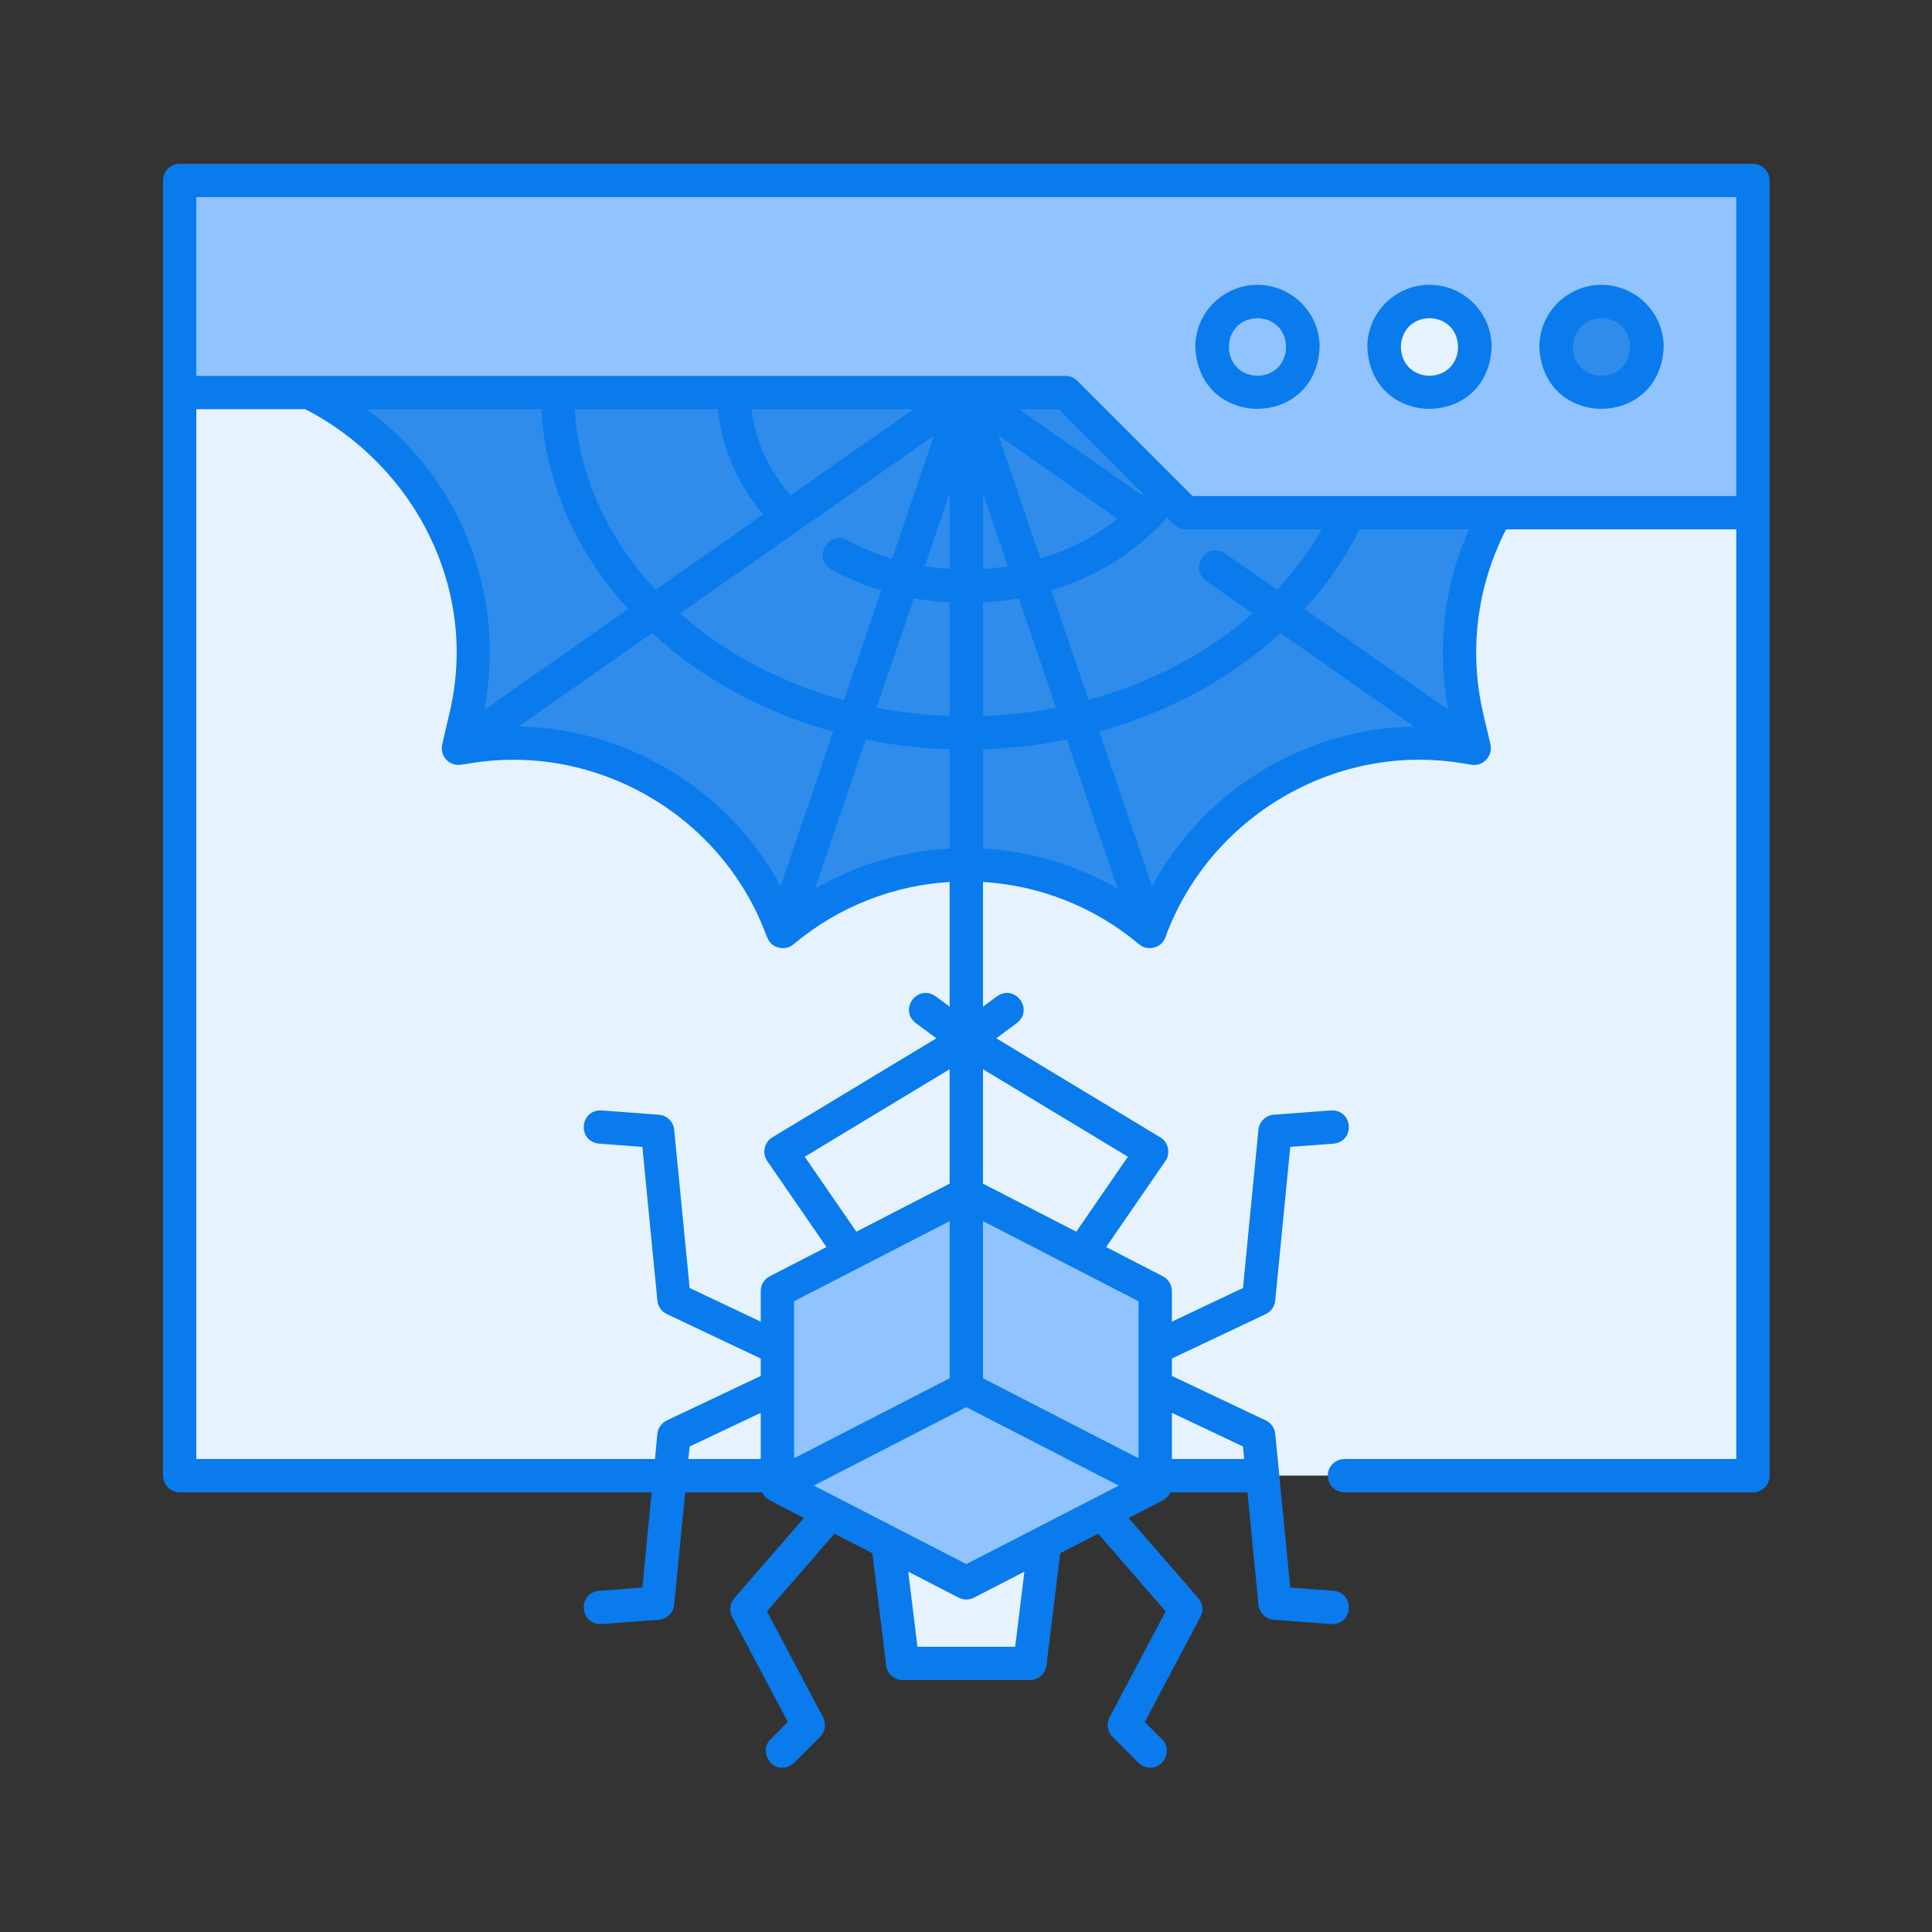 <svg xmlns="http://www.w3.org/2000/svg" xmlns:xlink="http://www.w3.org/1999/xlink" width="500" zoomAndPan="magnify" viewBox="0 0 375 375" height="500" preserveAspectRatio="xMidYMid meet" version="1.0"><rect x="0" y="0" width="375" height="375" fill="#333333" stroke="none"/><defs><clipPath id="7e4ac49ba8"><path d="M 31.574 31.574 L 343.574 31.574 L 343.574 343.574 L 31.574 343.574 Z M 31.574 31.574 " clip-rule="nonzero"/></clipPath></defs><path fill="#e6f3ff" d="M 34.809 35.012 L 340.188 35.012 L 340.188 286.414 L 34.809 286.414 Z M 34.809 35.012 " fill-opacity="1" fill-rule="nonzero"/><path fill="#2f8cea" d="M 290.332 99.496 L 230.059 99.496 L 206.75 76.184 L 60.145 76.184 L 65.438 79.449 C 85.695 91.957 95.711 115.996 90.32 139.188 L 88.918 145.234 L 90.734 144.934 C 116.426 140.723 141.586 154.957 151.219 179.145 L 151.875 180.797 C 172.48 163.52 202.516 163.52 223.121 180.797 C 223.121 180.797 223.777 179.145 223.777 179.145 C 233.41 154.957 258.574 140.727 284.266 144.938 L 286.078 145.234 L 284.672 139.188 C 281.465 125.387 283.715 111.285 290.332 99.496 Z M 290.332 99.496 " fill-opacity="1" fill-rule="nonzero"/><path fill="#e6f3ff" d="M 172.273 299.375 L 175.148 322.848 L 199.848 322.848 L 202.723 299.375 Z M 172.273 299.375 " fill-opacity="1" fill-rule="nonzero"/><path fill="#91c3fe" d="M 224.164 288.336 L 224.164 250.582 L 187.5 231.703 L 150.836 250.582 L 150.836 288.336 L 187.5 307.211 Z M 224.164 288.336 " fill-opacity="1" fill-rule="nonzero"/><path fill="#91c3fe" d="M 34.809 76.184 L 206.75 76.184 L 230.059 99.496 L 340.188 99.496 L 340.188 35.012 L 34.809 35.012 Z M 34.809 76.184 " fill-opacity="1" fill-rule="nonzero"/><path fill="#91c3fe" d="M 252.844 67.332 C 252.844 67.914 252.785 68.488 252.672 69.055 C 252.559 69.625 252.391 70.176 252.172 70.711 C 251.949 71.246 251.676 71.758 251.355 72.238 C 251.031 72.719 250.668 73.168 250.258 73.574 C 249.848 73.984 249.402 74.352 248.918 74.676 C 248.438 74.996 247.926 75.27 247.391 75.492 C 246.855 75.711 246.305 75.879 245.734 75.992 C 245.168 76.105 244.594 76.164 244.012 76.164 C 243.434 76.164 242.859 76.105 242.289 75.992 C 241.723 75.879 241.168 75.711 240.633 75.492 C 240.098 75.27 239.59 74.996 239.105 74.676 C 238.625 74.352 238.18 73.984 237.77 73.574 C 237.359 73.168 236.992 72.719 236.672 72.238 C 236.348 71.758 236.078 71.246 235.855 70.711 C 235.633 70.176 235.465 69.625 235.352 69.055 C 235.238 68.488 235.184 67.914 235.184 67.332 C 235.184 66.754 235.238 66.18 235.352 65.609 C 235.465 65.043 235.633 64.488 235.855 63.953 C 236.078 63.418 236.348 62.91 236.672 62.426 C 236.992 61.945 237.359 61.5 237.77 61.09 C 238.18 60.68 238.625 60.312 239.105 59.992 C 239.59 59.668 240.098 59.395 240.633 59.176 C 241.168 58.953 241.723 58.785 242.289 58.672 C 242.859 58.559 243.434 58.504 244.012 58.504 C 244.594 58.504 245.168 58.559 245.734 58.672 C 246.305 58.785 246.855 58.953 247.391 59.176 C 247.926 59.395 248.438 59.668 248.918 59.992 C 249.402 60.312 249.848 60.68 250.258 61.09 C 250.668 61.5 251.031 61.945 251.355 62.426 C 251.676 62.91 251.949 63.418 252.172 63.953 C 252.391 64.488 252.559 65.043 252.672 65.609 C 252.785 66.18 252.844 66.754 252.844 67.332 Z M 252.844 67.332 " fill-opacity="1" fill-rule="nonzero"/><path fill="#e6f3ff" d="M 286.23 67.332 C 286.23 67.914 286.176 68.488 286.062 69.055 C 285.949 69.625 285.781 70.176 285.559 70.711 C 285.336 71.246 285.066 71.758 284.742 72.238 C 284.422 72.719 284.055 73.168 283.645 73.574 C 283.234 73.984 282.789 74.352 282.309 74.676 C 281.824 74.996 281.316 75.27 280.781 75.492 C 280.246 75.711 279.691 75.879 279.125 75.992 C 278.555 76.105 277.98 76.164 277.402 76.164 C 276.82 76.164 276.246 76.105 275.68 75.992 C 275.109 75.879 274.559 75.711 274.023 75.492 C 273.488 75.27 272.977 74.996 272.496 74.676 C 272.012 74.352 271.566 73.984 271.156 73.574 C 270.746 73.168 270.383 72.719 270.059 72.238 C 269.738 71.758 269.465 71.246 269.242 70.711 C 269.02 70.176 268.855 69.625 268.742 69.055 C 268.629 68.488 268.57 67.914 268.57 67.332 C 268.57 66.754 268.629 66.18 268.742 65.609 C 268.855 65.043 269.02 64.488 269.242 63.953 C 269.465 63.418 269.738 62.91 270.059 62.426 C 270.383 61.945 270.746 61.5 271.156 61.09 C 271.566 60.68 272.012 60.312 272.496 59.992 C 272.977 59.668 273.488 59.395 274.023 59.176 C 274.559 58.953 275.109 58.785 275.68 58.672 C 276.246 58.559 276.82 58.504 277.402 58.504 C 277.98 58.504 278.555 58.559 279.125 58.672 C 279.691 58.785 280.246 58.953 280.781 59.176 C 281.316 59.395 281.824 59.668 282.309 59.992 C 282.789 60.312 283.234 60.68 283.645 61.09 C 284.055 61.5 284.422 61.945 284.742 62.426 C 285.066 62.91 285.336 63.418 285.559 63.953 C 285.781 64.488 285.949 65.043 286.062 65.609 C 286.176 66.18 286.23 66.754 286.23 67.332 Z M 286.23 67.332 " fill-opacity="1" fill-rule="nonzero"/><path fill="#2f8cea" d="M 319.621 67.332 C 319.621 67.914 319.562 68.488 319.449 69.055 C 319.336 69.625 319.168 70.176 318.949 70.711 C 318.727 71.246 318.453 71.758 318.133 72.238 C 317.809 72.719 317.441 73.168 317.035 73.574 C 316.625 73.984 316.176 74.352 315.695 74.676 C 315.215 74.996 314.703 75.27 314.168 75.492 C 313.633 75.711 313.082 75.879 312.512 75.992 C 311.945 76.105 311.371 76.164 310.789 76.164 C 310.211 76.164 309.637 76.105 309.066 75.992 C 308.5 75.879 307.945 75.711 307.41 75.492 C 306.875 75.27 306.367 74.996 305.883 74.676 C 305.402 74.352 304.957 73.984 304.547 73.574 C 304.137 73.168 303.77 72.719 303.449 72.238 C 303.125 71.758 302.852 71.246 302.633 70.711 C 302.41 70.176 302.242 69.625 302.129 69.055 C 302.016 68.488 301.961 67.914 301.961 67.332 C 301.961 66.754 302.016 66.18 302.129 65.609 C 302.242 65.043 302.41 64.488 302.633 63.953 C 302.852 63.418 303.125 62.91 303.449 62.426 C 303.77 61.945 304.137 61.5 304.547 61.09 C 304.957 60.68 305.402 60.312 305.883 59.992 C 306.367 59.668 306.875 59.395 307.41 59.176 C 307.945 58.953 308.5 58.785 309.066 58.672 C 309.637 58.559 310.211 58.504 310.789 58.504 C 311.371 58.504 311.945 58.559 312.512 58.672 C 313.082 58.785 313.633 58.953 314.168 59.176 C 314.703 59.395 315.215 59.668 315.695 59.992 C 316.176 60.312 316.625 60.68 317.035 61.09 C 317.441 61.5 317.809 61.945 318.133 62.426 C 318.453 62.91 318.727 63.418 318.949 63.953 C 319.168 64.488 319.336 65.043 319.449 65.609 C 319.562 66.18 319.621 66.754 319.621 67.332 Z M 319.621 67.332 " fill-opacity="1" fill-rule="nonzero"/><path fill="#097bed" d="M 244.074 55.285 C 237.422 55.285 232.008 60.695 232.008 67.348 C 232.672 83.355 255.48 83.352 256.141 67.348 C 256.141 60.695 250.727 55.285 244.074 55.285 Z M 244.074 72.945 C 236.68 72.711 236.684 61.988 244.074 61.754 C 251.469 61.988 251.469 72.711 244.074 72.945 Z M 244.074 72.945 " fill-opacity="1" fill-rule="nonzero"/><path fill="#097bed" d="M 277.461 55.285 C 270.809 55.285 265.398 60.695 265.398 67.348 C 266.059 83.355 288.867 83.352 289.527 67.348 C 289.527 60.695 284.117 55.285 277.461 55.285 Z M 277.461 72.945 C 270.066 72.711 270.07 61.988 277.461 61.754 C 284.855 61.988 284.855 72.711 277.461 72.945 Z M 277.461 72.945 " fill-opacity="1" fill-rule="nonzero"/><path fill="#097bed" d="M 310.852 55.285 C 304.199 55.285 298.785 60.695 298.785 67.348 C 299.449 83.355 322.258 83.348 322.918 67.348 C 322.918 60.695 317.504 55.285 310.852 55.285 Z M 310.852 72.945 C 303.457 72.707 303.461 61.988 310.852 61.754 C 318.246 61.988 318.242 72.711 310.852 72.945 Z M 310.852 72.945 " fill-opacity="1" fill-rule="nonzero"/><g clip-path="url(#7e4ac49ba8)"><path fill="#097bed" d="M 340.25 31.793 L 34.871 31.793 C 33.086 31.793 31.637 33.242 31.637 35.027 L 31.637 286.43 C 31.637 288.215 33.086 289.664 34.871 289.664 L 126.488 289.664 L 124.684 308.145 L 116.27 308.777 C 112.168 309.172 112.406 315.156 116.508 315.238 C 116.59 315.238 116.672 315.234 116.754 315.23 L 127.883 314.391 C 129.449 314.273 130.707 313.047 130.859 311.48 L 132.988 289.664 L 147.938 289.664 C 148.246 290.328 148.77 290.875 149.414 291.227 C 149.414 291.227 156.043 294.641 156.043 294.641 L 142.531 310.199 C 141.656 311.207 141.488 312.652 142.113 313.832 L 152.918 334.238 L 149.574 337.586 C 147.512 339.504 149.094 343.203 151.859 343.105 C 152.688 343.105 153.516 342.789 154.148 342.16 L 159.18 337.125 C 160.184 336.121 160.414 334.578 159.754 333.324 L 148.871 312.766 L 161.965 297.691 L 169.332 301.48 L 172 323.258 C 172.199 324.879 173.578 326.102 175.211 326.102 L 199.91 326.102 C 201.543 326.102 202.922 324.879 203.121 323.258 L 205.789 301.48 L 213.152 297.691 L 226.25 312.766 L 215.367 333.324 C 214.703 334.578 214.934 336.121 215.941 337.125 L 220.973 342.16 C 221.605 342.789 222.434 343.105 223.262 343.105 C 226.027 343.203 227.609 339.508 225.547 337.582 C 225.547 337.582 222.203 334.238 222.203 334.238 L 233.008 313.832 C 233.633 312.652 233.465 311.207 232.59 310.199 L 219.074 294.641 L 225.707 291.227 C 226.348 290.871 226.879 290.336 227.18 289.664 L 242.129 289.664 L 244.262 311.48 C 244.414 313.047 245.672 314.273 247.238 314.391 L 258.367 315.23 C 258.449 315.234 258.531 315.238 258.613 315.238 C 262.711 315.156 262.957 309.176 258.852 308.777 C 258.852 308.777 250.438 308.145 250.438 308.145 L 247.523 278.312 C 247.41 277.18 246.715 276.188 245.688 275.703 L 227.461 267.066 L 227.461 263.691 L 245.688 255.059 C 246.715 254.57 247.41 253.582 247.523 252.449 L 250.438 222.613 L 258.852 221.98 C 263.102 221.547 262.617 215.332 258.367 215.531 C 258.367 215.531 247.238 216.367 247.238 216.367 C 245.672 216.484 244.414 217.715 244.262 219.277 L 241.262 249.996 L 227.461 256.535 L 227.461 250.598 C 227.461 249.387 226.781 248.273 225.707 247.719 L 214.703 242.055 L 226.199 225.359 C 227.258 223.891 226.777 221.656 225.207 220.754 C 225.207 220.754 193.371 201.531 193.371 201.531 L 197.375 198.574 C 200.742 195.953 197.027 190.926 193.531 193.371 C 193.531 193.371 190.793 195.391 190.793 195.391 L 190.793 171.184 C 201.613 171.852 212.266 175.883 221.105 183.293 C 222.688 184.656 225.348 184.055 226.137 182.105 C 234.613 158.617 259.125 144.055 283.805 148.145 C 283.805 148.145 285.617 148.441 285.617 148.441 C 285.836 148.469 286.062 148.504 286.281 148.469 C 287.941 148.414 289.355 146.969 289.375 145.309 C 289.52 144.816 287.945 139.078 287.887 138.469 C 285.074 126.367 286.664 113.758 292.336 102.746 L 337.012 102.746 L 337.012 283.195 L 260.953 283.195 C 259.164 283.195 257.719 284.641 257.719 286.43 C 257.719 288.215 259.164 289.664 260.953 289.664 L 340.25 289.664 C 342.035 289.664 343.484 288.215 343.484 286.43 C 343.48 240.133 343.484 78.453 343.484 35.027 C 343.484 33.242 342.035 31.793 340.25 31.793 Z M 38.105 283.195 L 38.105 79.434 L 59.285 79.434 C 80.781 90.602 92.945 114.637 87.234 138.469 C 87.234 138.469 85.828 144.516 85.828 144.516 C 85.441 146.121 86.465 147.934 88.078 148.34 C 88.918 148.668 90.453 148.258 91.32 148.145 C 115.332 144.211 139.277 157.758 148.273 180.355 L 148.93 182.008 C 149.051 182.25 149.176 182.492 149.328 182.719 C 150.363 184.207 152.645 184.48 154.016 183.293 C 162.855 175.883 173.508 171.855 184.324 171.184 L 184.324 195.391 L 181.59 193.371 C 178.09 190.922 174.379 195.957 177.746 198.574 C 177.746 198.574 181.75 201.531 181.75 201.531 L 149.914 220.754 C 148.344 221.656 147.863 223.891 148.922 225.359 C 148.922 225.359 160.418 242.055 160.418 242.055 L 149.414 247.719 C 148.34 248.273 147.66 249.383 147.66 250.598 L 147.66 256.535 L 133.859 249.996 L 130.859 219.277 C 130.707 217.715 129.449 216.484 127.883 216.367 L 116.754 215.531 C 112.504 215.34 112.012 221.543 116.27 221.98 C 116.27 221.98 124.684 222.613 124.684 222.613 L 127.598 252.449 C 127.711 253.582 128.406 254.57 129.434 255.059 L 147.66 263.695 L 147.66 267.07 L 129.434 275.703 C 128.406 276.188 127.711 277.18 127.598 278.312 L 127.121 283.195 Z M 237.812 107.449 C 234.258 105.094 230.668 110.211 234.102 112.75 C 234.102 112.75 243.129 119.07 243.129 119.07 C 234.398 126.746 223.438 132.547 211.297 135.867 L 204.051 114.594 C 211.844 112.23 218.789 108.199 224.254 102.805 C 225.027 102.043 225.77 101.254 226.48 100.441 C 227.445 101.402 228.605 102.855 230.121 102.746 C 230.121 102.746 256.559 102.746 256.559 102.746 C 254.172 106.953 251.242 110.883 247.863 114.488 Z M 100.664 141.016 L 126.562 122.875 C 136.027 131.582 148.102 138.246 161.727 142.023 L 151.512 172.027 C 141.461 153.297 121.754 141.402 100.664 141.016 Z M 181.309 84.527 L 173.16 108.453 C 170.121 107.539 167.199 106.344 164.465 104.855 C 160.66 102.91 157.68 108.41 161.371 110.539 C 164.434 112.203 167.688 113.547 171.074 114.582 L 163.812 135.898 C 151.531 132.559 140.625 126.707 131.984 119.074 Z M 184.324 116.926 L 184.324 138.98 C 179.469 138.809 174.73 138.258 170.148 137.367 L 177.387 116.113 C 179.664 116.527 181.98 116.797 184.324 116.926 Z M 179.504 109.898 L 184.324 95.73 L 184.324 110.449 C 182.699 110.348 181.094 110.152 179.504 109.898 Z M 190.797 95.73 L 195.621 109.902 C 194.035 110.16 192.422 110.336 190.797 110.441 Z M 193.812 84.527 L 216.895 100.695 C 212.629 104.113 207.516 106.738 201.949 108.422 Z M 168.043 143.543 C 173.297 144.617 178.738 145.266 184.324 145.449 L 184.324 164.699 C 175.262 165.199 166.297 167.801 158.184 172.508 Z M 190.797 116.934 C 193.152 116.805 195.469 116.52 197.734 116.113 L 204.973 137.359 C 200.363 138.266 195.621 138.812 190.797 138.984 Z M 221.652 96.129 L 197.816 79.434 L 205.473 79.434 L 221.895 95.859 C 221.816 95.949 221.734 96.039 221.652 96.129 Z M 153.461 96.133 C 149.18 91.215 146.551 85.441 145.852 79.434 L 177.301 79.434 Z M 139.348 79.434 C 140.043 86.797 143.078 93.867 148.129 99.867 L 127.262 114.484 C 118.102 104.676 112.359 92.586 111.547 79.434 Z M 105.074 79.434 C 105.875 93.973 112.039 107.348 121.938 118.215 L 93.992 137.785 C 98.312 115.488 89.379 92.812 71.227 79.434 Z M 187.559 303.59 L 157.965 288.352 L 187.559 273.125 L 217.156 288.352 Z M 184.324 229.746 L 166.215 239.07 L 156.199 224.52 L 184.324 207.535 Z M 184.324 237.023 L 184.324 267.516 L 154.129 283.051 L 154.129 252.57 Z M 133.859 280.766 L 147.66 274.23 L 147.66 283.195 L 133.621 283.195 Z M 178.074 319.629 L 176.289 305.062 L 186.078 310.105 C 187.008 310.582 188.113 310.582 189.043 310.105 L 198.832 305.062 L 197.047 319.629 Z M 241.262 280.766 L 241.5 283.195 L 227.461 283.195 L 227.461 274.227 Z M 220.988 283.051 L 190.797 267.516 L 190.797 237.023 L 220.988 252.57 Z M 218.922 224.52 L 208.906 239.07 L 190.797 229.746 L 190.797 207.535 Z M 190.797 145.461 C 196.34 145.277 201.785 144.609 207.07 143.52 L 216.938 172.508 C 208.824 167.801 199.859 165.199 190.797 164.699 Z M 223.609 172.031 L 213.379 141.988 C 226.848 138.234 238.992 131.625 248.555 122.875 L 274.457 141.016 C 253.367 141.406 233.66 153.301 223.609 172.031 Z M 281.133 137.793 L 253.195 118.223 C 257.492 113.531 261.098 108.344 263.867 102.746 L 285.152 102.746 C 280.246 113.73 278.832 125.93 281.133 137.793 Z M 290.395 96.277 L 231.461 96.277 L 209.098 73.91 C 208.492 73.305 207.668 72.965 206.812 72.965 C 192.797 72.961 47.25 72.965 38.105 72.965 L 38.105 38.262 L 337.016 38.262 L 337.016 96.277 Z M 290.395 96.277 " fill-opacity="1" fill-rule="nonzero"/></g></svg>